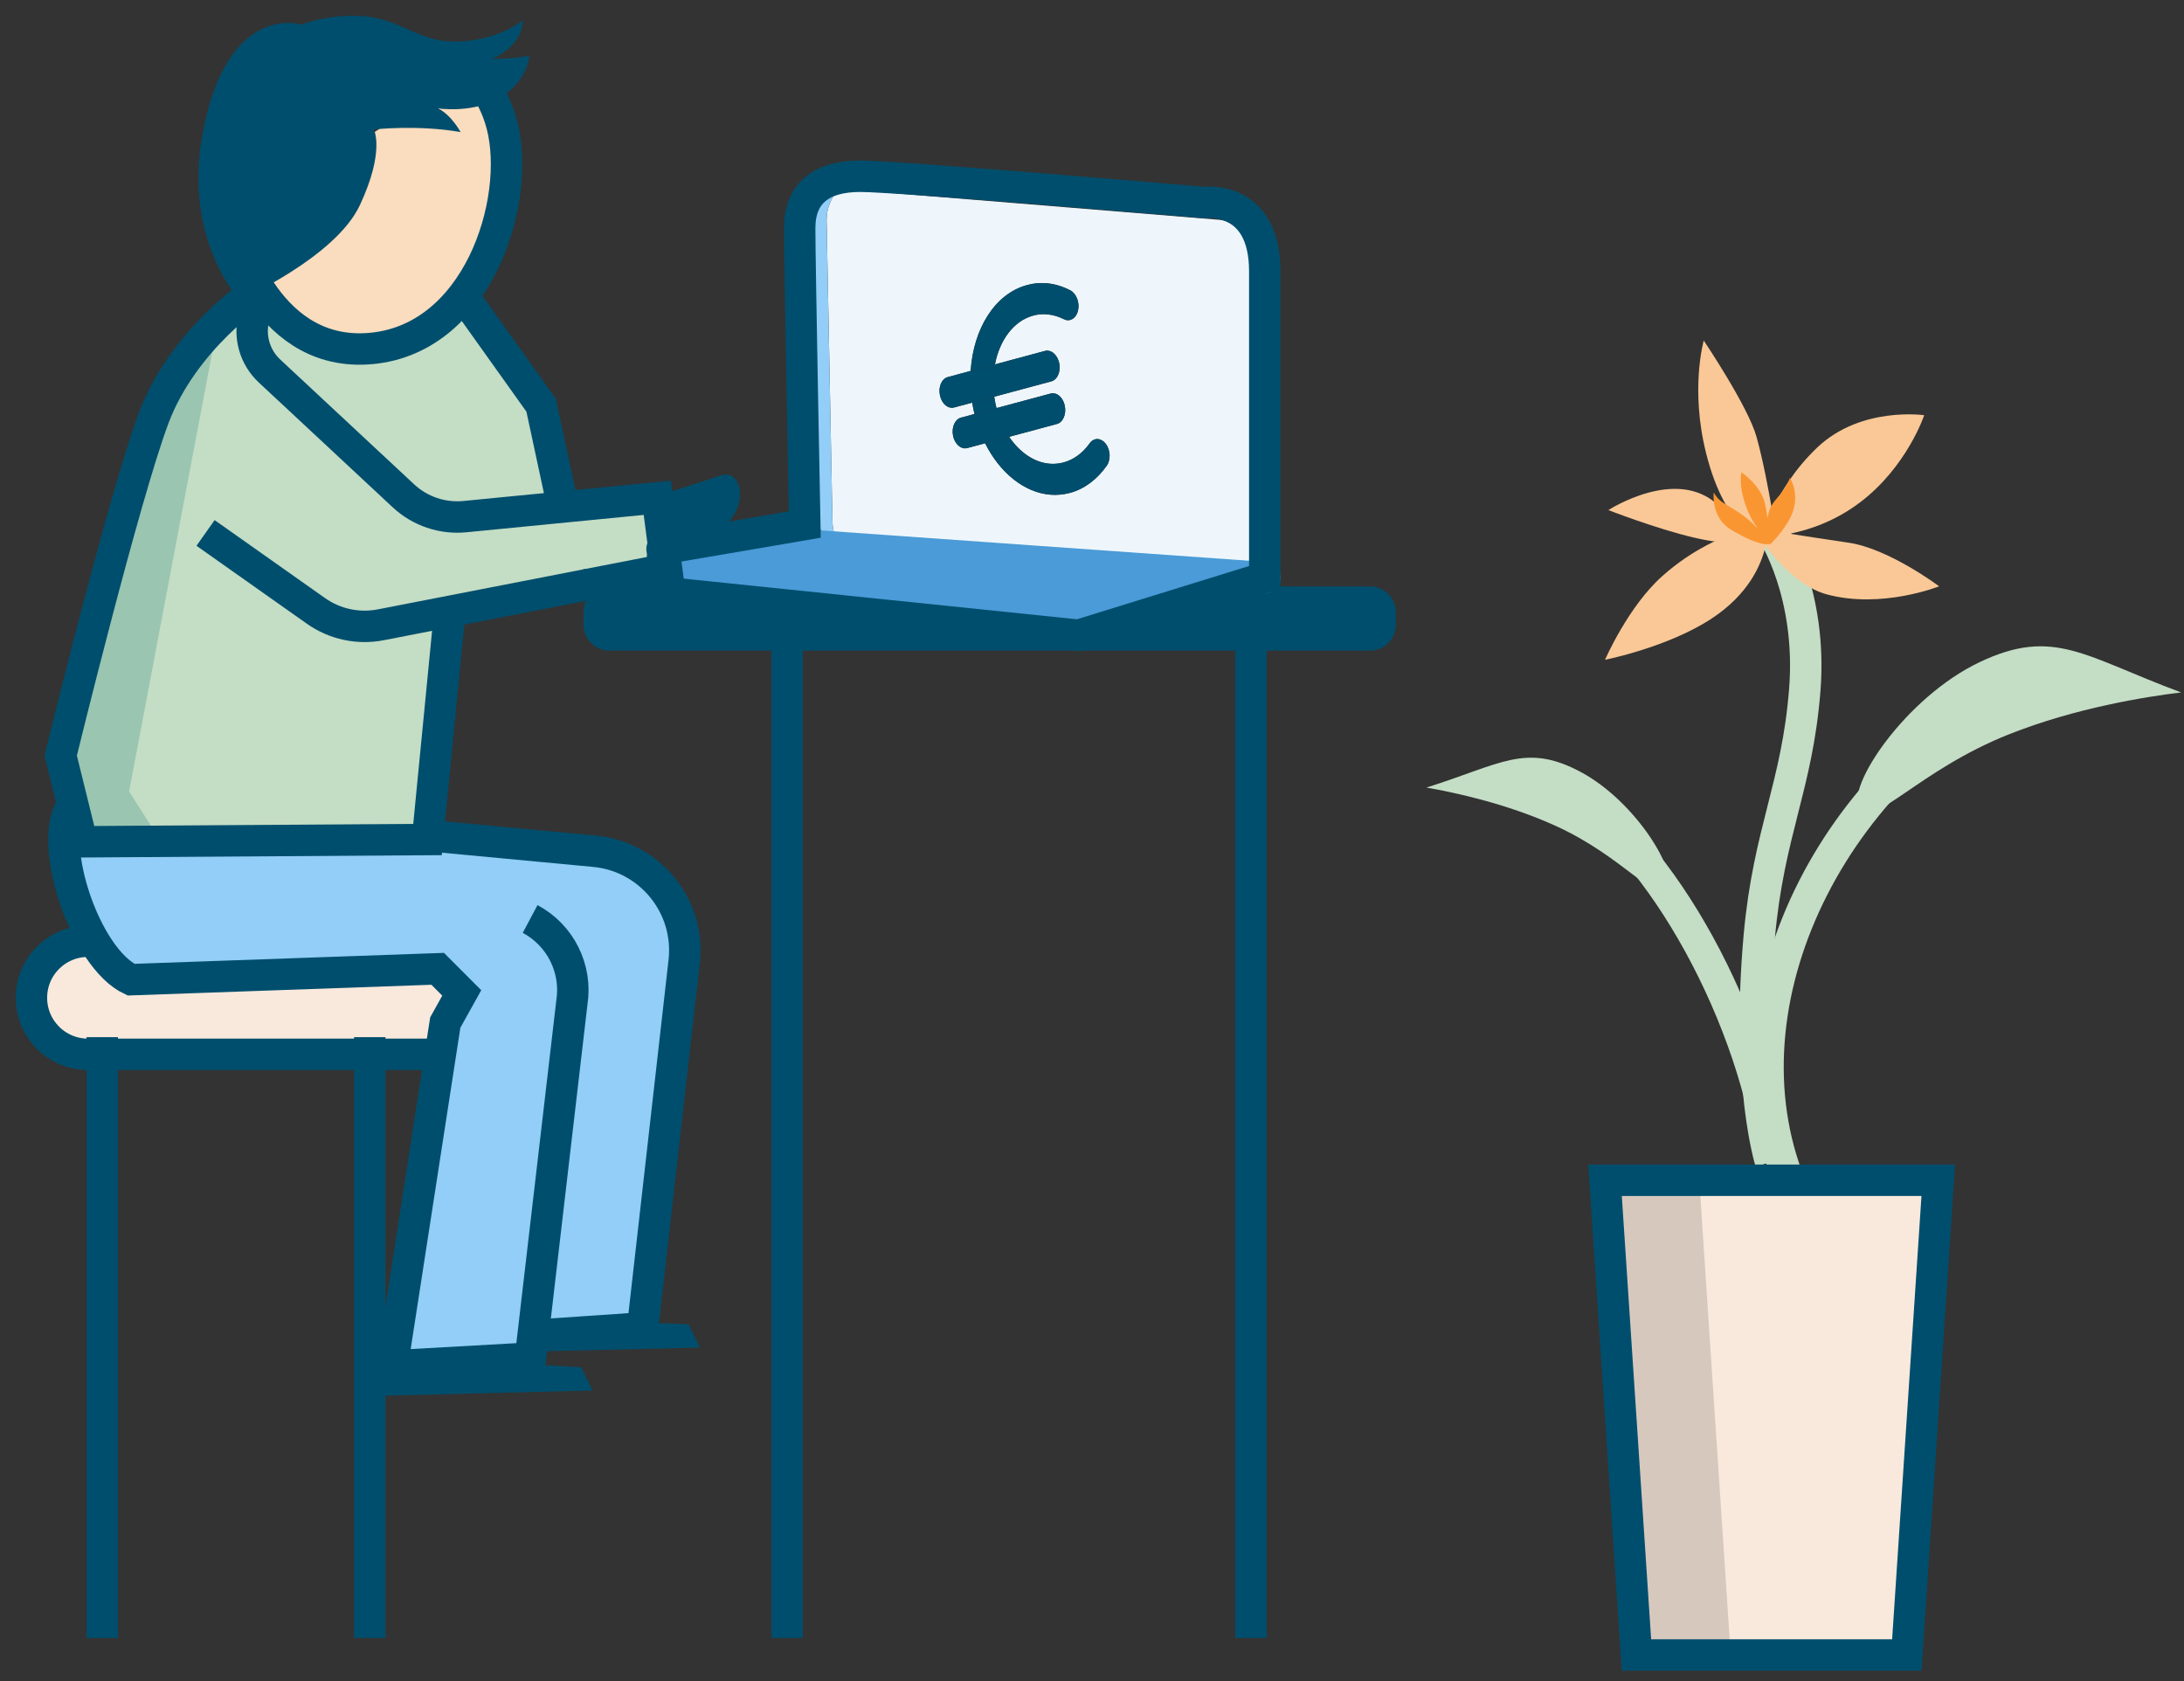 <?xml version="1.0" encoding="UTF-8"?>
<svg width="139px" height="107px" viewBox="0 0 139 107" version="1.1" xmlns="http://www.w3.org/2000/svg" xmlns:xlink="http://www.w3.org/1999/xlink">
    <rect x="0" y="0" width="139" height="107" fill="#333333" stroke="none"/>
    <title>illu_laptop_polychrome</title>
    <g id="Symbols" stroke="none" stroke-width="1" fill="none" fill-rule="evenodd">
        <g id="-Charakter--(Polychrom)-/-onlinekonto" transform="translate(2, 1.001)">
            <polygon id="Fill-1" fill="#F9E9DC" points="100.151 74.107 102.152 104.318 119.361 104.318 121.36 74.107"></polygon>
            <polygon id="Fill-2" fill="#D7C8BE" points="100.151 74.107 102.152 104.318 108.151 104.318 106.151 74.107"></polygon>
            <g id="Group-81">
                <path d="M107.387,31.184 C104.738,28.614 100.365,31.46 100.365,31.46 C100.365,31.46 112.588,36.229 107.387,31.184" id="Fill-3" fill="#FAC896"></path>
                <path d="M110.814,32.881 C110.814,32.881 113.349,36.743 112.865,42.898 C112.382,49.053 110.567,51.923 109.969,58.587 C109.124,68 110.692,72.948 110.692,72.948" id="Stroke-5" stroke="#C4DDC5" stroke-width="2"></path>
                <path d="M136.819,43.063 C130.693,40.798 128.731,38.887 124,41.132 C119.269,43.377 115.444,49.121 116.343,50.436 C117.241,51.751 120.107,48.012 125.866,45.726 C130.079,44.054 134.551,43.335 136.819,43.063" id="Fill-7" fill="#C4DDC5"></path>
                <path d="M88.784,49.118 C93.536,47.626 95.104,46.245 98.622,48.135 C102.14,50.024 104.835,54.545 104.101,55.513 C103.367,56.48 101.326,53.523 97.026,51.563 C93.881,50.13 90.501,49.413 88.784,49.118" id="Fill-9" fill="#C4DDC5"></path>
                <path d="M103.805,35.652 C105.744,33.928 107.715,33.108 109.021,32.713 C108.151,31.82 107.212,30.356 106.582,27.833 C105.557,23.731 106.435,20.672 106.435,20.672 C106.435,20.672 109.265,24.876 109.797,26.81 C110.197,28.263 110.542,30.059 110.788,31.498 C111.305,30.38 112.193,28.867 113.67,27.467 C116.447,24.837 120.466,25.422 120.466,25.422 C120.466,25.422 119.37,28.71 116.374,30.975 C114.769,32.189 113.116,32.722 111.913,32.964 C112.994,33.136 114.381,33.352 115.643,33.533 C118.201,33.898 121.416,36.31 121.416,36.31 C121.416,36.31 117.762,37.771 114.255,36.821 C112.114,36.241 110.407,33.765 110.37,33.748 C110.084,34.981 109.272,36.821 106.947,38.356 C104.166,40.191 100.151,40.987 100.151,40.987 C100.151,40.987 101.621,37.594 103.805,35.652" id="Fill-11" fill="#FAC896"></path>
                <path d="M107.07,30.343 C107.49,31.058 107.864,31.035 108.886,31.762 C109.263,32.029 109.587,32.341 109.873,32.638 C109.612,32.266 109.341,31.823 109.137,31.262 C108.603,29.797 108.841,29.059 108.841,29.059 C108.841,29.059 109.978,29.809 110.295,30.922 C110.371,31.189 110.435,31.565 110.491,31.951 C110.554,31.572 110.682,31.183 110.999,30.82 C111.806,29.9 111.92,29.411 111.92,29.411 C111.92,29.411 112.647,30.513 111.96,31.915 C111.528,32.799 110.704,33.603 110.704,33.603 C110.702,33.605 110.175,33.907 108.183,32.716 C106.863,31.928 107.07,30.343 107.07,30.343" id="Fill-13" fill="#FA9632"></path>
                <line x1="48.092" y1="38.708" x2="48.092" y2="103.238" id="Stroke-15" stroke="#004E6D" stroke-width="2"></line>
                <line x1="77.614" y1="38.708" x2="77.614" y2="103.238" id="Stroke-17" stroke="#004E6D" stroke-width="2"></line>
                <path d="M25.417,66.094 L3.598,66.094 C1.611,66.094 0,64.483 0,62.495 C0,60.508 1.611,58.897 3.598,58.897 L25.417,58.897 C27.404,58.897 29.016,60.508 29.016,62.495 C29.016,64.483 27.404,66.094 25.417,66.094" id="Fill-19" fill="#F9E9DC"></path>
                <path d="M25.417,66.094 L3.598,66.094 C1.611,66.094 0,64.483 0,62.495 C0,60.508 1.611,58.897 3.598,58.897 L25.417,58.897 C27.404,58.897 29.016,60.508 29.016,62.495 C29.016,64.483 27.404,66.094 25.417,66.094 Z" id="Stroke-21" stroke="#004E6D" stroke-width="2"></path>
                <path d="M31.449,85.426 L22.652,85.919 L26.03,64.071 L27.079,62.186 L25.548,60.652 L6.029,61.343 C3.109,59.967 0.746,52.78 2.207,50.408 C3.668,48.036 4.505,46.083 4.505,46.083 L25.414,52.219 L35.532,53.171 C39.064,53.504 41.634,56.67 41.235,60.194 L38.591,83.505 L31.768,83.969 L31.449,85.426 Z" id="Fill-23" fill="#92CEF7"></path>
                <path d="M25.723,52.219 L35.841,53.171 C39.372,53.504 41.943,56.67 41.543,60.194 L38.899,83.505 L32.077,83.969" id="Stroke-25" stroke="#004E6D" stroke-width="2"></path>
                <path d="M31.74,57.481 C33.672,58.509 34.738,60.65 34.395,62.811 L31.758,85.426 L22.961,85.919 L26.339,64.071 L27.388,62.186 L25.857,60.652 L6.338,61.343 C3.418,59.967 1.055,52.781 2.516,50.409 C3.977,48.037 4.814,46.084 4.814,46.084" id="Stroke-27" stroke="#004E6D" stroke-width="2"></path>
                <polygon id="Fill-29" fill="#004E6D" points="35.71 87.485 21.533 87.842 22.324 85.298 34.983 86.004"></polygon>
                <polygon id="Fill-31" fill="#004E6D" points="42.546 84.756 31.662 85.012 31.982 82.927 41.828 83.27"></polygon>
                <path d="M85.185,36.317 L36.787,36.317 C35.875,36.317 35.135,37.057 35.135,37.969 L35.135,38.752 C35.135,39.664 35.875,40.404 36.787,40.404 L85.185,40.404 C86.098,40.404 86.837,39.664 86.837,38.752 L86.837,37.969 C86.837,37.057 86.098,36.317 85.185,36.317" id="Fill-33" fill="#004E6D"></path>
                <path d="M66.954,38.478 C66.954,38.478 77.265,38.246 78.496,35.757 L49.782,33.722 C47.563,34.302 38.24,36.443 38.24,36.443 L66.954,38.478 Z" id="Fill-35" fill="#4A9BD7"></path>
                <path d="M75.615,12.988 L51.708,11.036 C51.573,11.025 51.442,11.032 51.315,11.053 C50.939,11.561 50.594,12.241 50.61,13.019 L50.982,32.209 C50.997,32.988 51.369,33.728 51.767,34.301 L76.468,36.317 C77.475,36.139 78.219,35 78.19,33.552 L77.852,16.12 C77.82,14.487 76.82,13.086 75.615,12.988 M59.778,22.602 C59.948,19.924 61.321,17.691 63.36,17.142 C63.769,17.025 64.186,16.989 64.592,17.022 C65.115,17.064 65.628,17.221 66.116,17.473 C66.506,17.674 66.726,18.25 66.612,18.755 C66.52,19.16 66.239,19.401 65.933,19.377 C65.859,19.37 65.783,19.348 65.708,19.309 C65.365,19.139 65.003,19.03 64.63,19 C64.343,18.976 64.055,18.997 63.763,19.08 C62.517,19.413 61.621,20.641 61.323,22.187 L64.512,21.329 C64.572,21.313 64.632,21.308 64.692,21.313 C65.018,21.34 65.319,21.661 65.416,22.111 C65.524,22.642 65.299,23.165 64.916,23.266 L61.277,24.244 C61.296,24.382 61.32,24.519 61.349,24.658 C61.371,24.763 61.395,24.867 61.422,24.969 L64.872,24.042 C64.932,24.026 64.992,24.021 65.052,24.026 C65.375,24.052 65.678,24.368 65.769,24.824 C65.878,25.355 65.653,25.878 65.269,25.979 L62.226,26.797 C62.899,27.795 63.833,28.43 64.808,28.509 C65.103,28.534 65.39,28.505 65.682,28.43 C66.359,28.247 66.918,27.814 67.351,27.212 C67.491,27.013 67.685,26.923 67.88,26.938 C68.056,26.953 68.235,27.054 68.378,27.242 C68.679,27.639 68.704,28.261 68.437,28.637 C67.833,29.492 67.029,30.117 66.086,30.368 C65.67,30.475 65.259,30.513 64.846,30.479 C63.201,30.345 61.647,29.105 60.697,27.208 L59.555,27.514 C59.496,27.53 59.437,27.535 59.378,27.53 C59.054,27.504 58.75,27.182 58.658,26.732 C58.55,26.192 58.775,25.679 59.158,25.578 L60.022,25.345 C59.997,25.242 59.973,25.136 59.951,25.031 C59.922,24.894 59.896,24.758 59.874,24.621 L58.721,24.93 C58.66,24.946 58.599,24.951 58.539,24.946 C58.214,24.92 57.915,24.604 57.823,24.149 C57.709,23.617 57.934,23.094 58.324,22.994 L59.778,22.602" id="Fill-37" fill="#EEF6FB"></path>
                <path d="M51.314,11.054 C50.303,11.222 49.557,12.364 49.585,13.814 L49.924,31.246 C49.952,32.693 50.741,33.957 51.759,34.301 L51.766,34.302 C51.369,33.729 50.997,32.989 50.981,32.209 L50.609,13.02 C50.594,12.241 50.938,11.562 51.314,11.054" id="Fill-39" fill="#92CEF7"></path>
                <path d="M64.592,17.023 C64.186,16.99 63.769,17.026 63.36,17.143 C61.321,17.692 59.947,19.924 59.778,22.603 L61.322,22.188 C61.621,20.642 62.517,19.414 63.763,19.081 C64.055,18.998 64.342,18.977 64.63,19.001 C65.003,19.031 65.365,19.14 65.708,19.31 C65.783,19.349 65.859,19.371 65.933,19.377 C66.239,19.402 66.52,19.161 66.612,18.755 C66.726,18.251 66.506,17.674 66.116,17.474 C65.628,17.222 65.115,17.065 64.592,17.023 M61.277,24.245 L59.874,24.622 C59.896,24.758 59.922,24.895 59.951,25.032 C59.973,25.137 59.997,25.243 60.022,25.346 L61.422,24.97 C61.395,24.868 61.371,24.764 61.349,24.659 C61.32,24.52 61.296,24.382 61.277,24.245 M67.88,26.939 C67.685,26.923 67.491,27.014 67.351,27.212 C66.918,27.815 66.359,28.248 65.682,28.431 C65.39,28.505 65.103,28.535 64.808,28.51 C63.833,28.431 62.899,27.795 62.226,26.797 L60.696,27.209 C61.647,29.106 63.201,30.346 64.846,30.48 C65.259,30.514 65.67,30.476 66.086,30.369 C67.029,30.118 67.833,29.493 68.437,28.638 C68.704,28.262 68.679,27.64 68.378,27.243 C68.235,27.055 68.056,26.954 67.88,26.939" id="Fill-41" fill="#004E6D"></path>
                <path d="M64.691,21.314 C64.631,21.309 64.571,21.314 64.511,21.33 L61.322,22.188 L59.777,22.603 L58.323,22.995 C57.933,23.095 57.708,23.618 57.823,24.15 C57.915,24.605 58.213,24.92 58.538,24.947 C58.598,24.952 58.659,24.947 58.72,24.931 L59.874,24.622 L61.276,24.245 L64.915,23.267 C65.298,23.166 65.524,22.643 65.415,22.112 C65.318,21.662 65.018,21.34 64.691,21.314" id="Fill-43" fill="#004E6D"></path>
                <path d="M65.052,24.026 C64.992,24.021 64.932,24.026 64.872,24.042 L61.422,24.969 L60.022,25.345 L59.158,25.578 C58.775,25.679 58.55,26.192 58.658,26.732 C58.75,27.182 59.054,27.504 59.378,27.53 C59.437,27.535 59.496,27.53 59.555,27.514 L60.697,27.208 L62.226,26.797 L65.269,25.979 C65.653,25.878 65.878,25.355 65.769,24.824 C65.678,24.368 65.375,24.052 65.052,24.026" id="Fill-45" fill="#004E6D"></path>
                <polygon id="Stroke-47" stroke="#4A9BD7" stroke-width="2" stroke-linejoin="round" points="66.954 38.478 78.496 35.757 49.782 33.722 38.24 36.443"></polygon>
                <polygon id="Fill-49" fill="#C4DDC5" points="39.834 30.939 40.353 35.086 21.663 38.955 20.995 28.16 24.974 32.07"></polygon>
                <path d="M33.831,31.265 L32.438,24.786 L27.712,18.262 L14.371,17.148 C14.371,17.148 11.181,19.086 8.479,23.791 C5.777,28.496 1.905,47.087 1.905,47.087 L3.2,52.716 L25.209,52.424 L27.591,32.219 L33.831,31.265 Z" id="Fill-51" fill="#C4DDC5"></path>
                <path d="M11.772,20.011 L6.215,49.367 L7.89,51.99 L3.45,52.389 L1.693,49.135 C1.693,49.135 7.826,19.416 11.772,20.011" id="Fill-53" fill="#9AC5B1"></path>
                <path d="M14.356,17.498 C14.356,17.498 9.686,20.54 7.789,25.576 C5.892,30.611 1.863,47.085 1.863,47.085 L3.218,52.568 L25.209,52.424 L26.622,37.94" id="Stroke-55" stroke="#004E6D" stroke-width="2"></path>
                <polyline id="Stroke-57" stroke="#004E6D" stroke-width="2" points="24.2 17.302 27.979 18.532 32.439 24.786 33.83 31.265"></polyline>
                <path d="M11.082,32.914 L18.108,37.875 C19.304,38.72 20.794,39.04 22.232,38.76 L40.428,35.218 L39.834,30.677 L27.591,31.876 C26.156,32.017 24.73,31.534 23.675,30.551 L15.152,22.608 C14.224,21.743 13.842,20.439 14.156,19.21 L14.492,17.896" id="Stroke-59" stroke="#004E6D" stroke-width="2"></path>
                <path d="M27.805,3.378 C27.805,3.378 29.305,4.461 29.953,6.98 C31.197,11.801 28.395,20.808 21.319,21.197 C14.677,21.563 12.799,13.503 12.799,13.503 L27.805,3.378 Z" id="Fill-61" fill="#FADCBE"></path>
                <path d="M27.805,3.378 C27.805,3.378 29.305,4.461 29.953,6.98 C31.197,11.801 28.395,20.808 21.319,21.197 C14.677,21.563 12.799,13.503 12.799,13.503" id="Stroke-63" stroke="#004E6D" stroke-width="2"></path>
                <path d="M31.272,0.289 C31.272,0.289 29.9,1.479 27.352,1.635 C24.448,1.811 23.59,-0.017 20.452,0 C18.55,0.009 17.189,0.564 17.189,0.564 C17.189,0.564 12.363,-0.97 10.853,7.756 C9.72,14.308 13.238,18.09 13.238,18.09 C13.238,18.09 19.335,15.402 20.902,12.058 C22.523,8.597 21.792,7.238 21.792,7.238 C21.792,7.238 24.542,6.924 27.313,7.402 C27.313,7.402 26.727,6.309 25.871,5.896 C25.871,5.896 27.904,6.207 29.572,5.348 C31.632,4.287 31.693,2.513 31.693,2.513 C31.001,2.741 29.312,2.751 29.312,2.751 C29.312,2.751 31.227,2.022 31.272,0.289" id="Fill-65" fill="#004E6D"></path>
                <path d="M39.408,30.698 C39.408,30.698 42.336,29.771 43.831,29.265 C45.354,28.75 45.641,31.475 43.895,32.605 C40.315,34.921 39.135,34.93 39.135,34.93 L39.408,30.698 Z" id="Fill-67" fill="#004E6D"></path>
                <line x1="4.507" y1="65.001" x2="4.507" y2="103.238" id="Stroke-69" stroke="#004E6D" stroke-width="2"></line>
                <line x1="21.533" y1="65.001" x2="21.533" y2="103.238" id="Stroke-71" stroke="#004E6D" stroke-width="2"></line>
                <path d="M111.744,73.883 C107.399,62.105 115.1,47.352 127.968,41.715" id="Stroke-73" stroke="#C4DDC5" stroke-width="2"></path>
                <polygon id="Stroke-75" stroke="#004E6D" stroke-width="2" points="102.151 104.318 119.36 104.318 121.36 74.107 100.151 74.107"></polygon>
                <path d="M40.135,33.931 L49.22,32.378 C49.22,32.378 48.895,15.75 48.895,13.518 C48.895,11.285 50.29,10.215 52.756,10.215 C55.22,10.215 74.662,11.89 74.662,11.89 C74.662,11.89 78.496,11.378 78.496,16.262 L78.496,35.757 L66.642,39.424 L35.405,36.196" id="Stroke-77" stroke="#004E6D" stroke-width="2" stroke-linecap="round"></path>
                <path d="M110.779,72.568 C109.391,62.82 103.079,52.039 97.214,49" id="Stroke-79" stroke="#C4DDC5" stroke-width="2"></path>
            </g>
        </g>
    </g>
</svg>